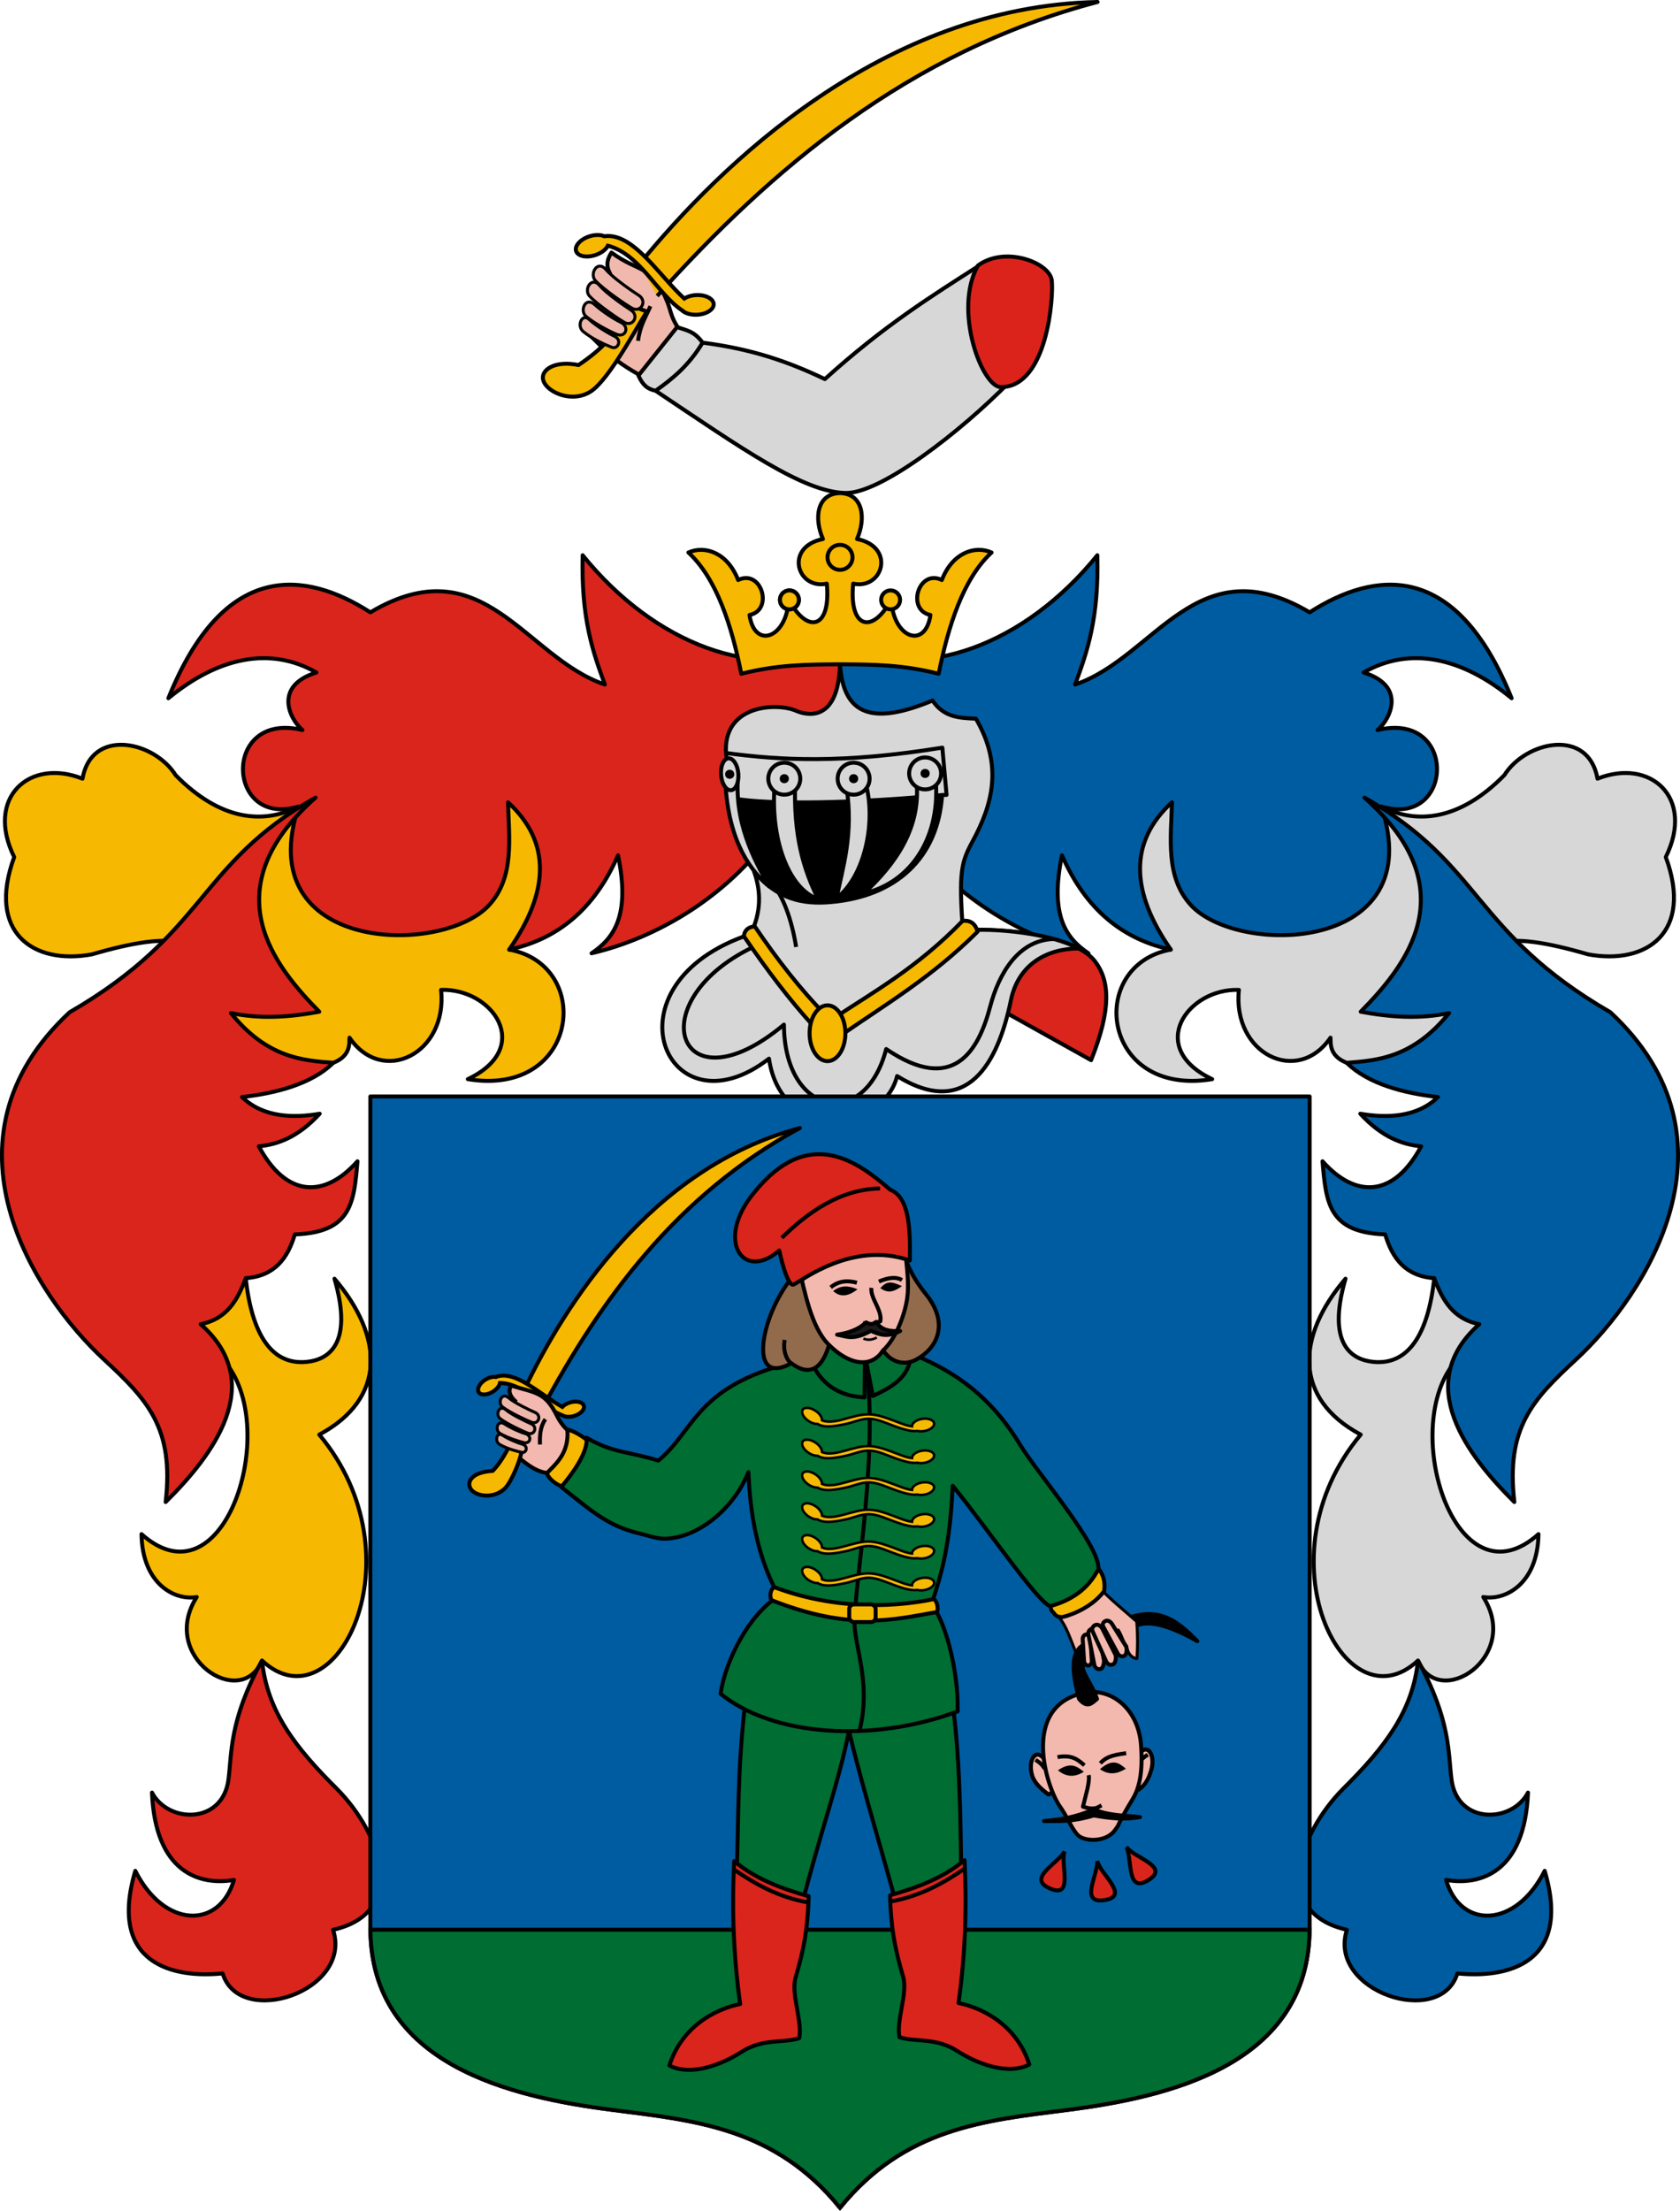 <?xml version="1.0" encoding="UTF-8" standalone="no"?>
<!-- Created with Inkscape (http://www.inkscape.org/) -->

<svg
   width="169.208mm"
   height="222.603mm"
   viewBox="0 0 169.208 222.603"
   version="1.1"
   id="svg24499"
   inkscape:version="1.3 (1:1.3+202307231459+0e150ed6c4)"
   xml:space="preserve"
   sodipodi:docname="HUN_Gáborján_COA.svg"
   xmlns:inkscape="http://www.inkscape.org/namespaces/inkscape"
   xmlns:sodipodi="http://sodipodi.sourceforge.net/DTD/sodipodi-0.dtd"
   xmlns="http://www.w3.org/2000/svg"
   xmlns:svg="http://www.w3.org/2000/svg"><sodipodi:namedview
     id="namedview24501"
     pagecolor="#ffffff"
     bordercolor="#666666"
     borderopacity="1.0"
     inkscape:pageshadow="2"
     inkscape:pageopacity="0.0"
     inkscape:pagecheckerboard="0"
     inkscape:document-units="mm"
     showgrid="false"
     inkscape:showpageshadow="2"
     inkscape:deskcolor="#d1d1d1"
     showguides="true"
     inkscape:zoom="0.67538435"
     inkscape:cx="421.24162"
     inkscape:cy="333.88396"
     inkscape:window-width="1864"
     inkscape:window-height="1024"
     inkscape:window-x="0"
     inkscape:window-y="0"
     inkscape:window-maximized="1"
     inkscape:current-layer="layer2"
     inkscape:lockguides="false" /><defs
     id="defs24496" /><g
     inkscape:groupmode="layer"
     id="layer2"
     inkscape:label="RASZTER"
     transform="translate(421.734,-28.491)" /><g
     inkscape:label="Layer 1"
     inkscape:groupmode="layer"
     id="layer1"
     transform="translate(1289.92,-84.725)"><path
       style="font-variation-settings:normal;opacity:1;fill:#f1b9ad;fill-opacity:1;stroke:#000000;stroke-width:0.4;stroke-linecap:butt;stroke-linejoin:round;stroke-miterlimit:4;stroke-dasharray:none;stroke-dashoffset:0;stroke-opacity:1;stop-color:#000000;stop-opacity:1"
       d="m -1224.354,123.112 c -4.098,-2.186 -4.145,-2.752 -6.53,-4.996 l 2.412,-5.854 c -0.371,-0.61 -0.385,-1.299 0.134,-2.107 2.887,2.114 4.124,1.135 5.67,5.073 0.345,0.879 0.352,1.684 1.398,2.962"
       id="path102"
       sodipodi:nodetypes="ccccsc" /><path
       style="font-variation-settings:normal;opacity:1;fill:#f6b801;fill-opacity:1;stroke:#000000;stroke-width:0.4;stroke-linecap:butt;stroke-linejoin:round;stroke-miterlimit:4;stroke-dasharray:none;stroke-dashoffset:0;stroke-opacity:1;stop-color:#000000;stop-opacity:1"
       d="m -1224.723,116.106 -1.821,-0.679 c -0.933,2.744 -2.869,4.542 -5.108,6.053 -2.208,-0.454 -3.538,0.337 -3.589,1.208 -0.082,1.395 3.142,2.95 5.184,1.177 2.081,-1.806 4.906,-7.432 5.335,-7.76 z"
       id="path103"
       sodipodi:nodetypes="cccssc" /><path
       style="font-variation-settings:normal;opacity:1;fill:none;fill-opacity:1;stroke:#000000;stroke-width:0.4;stroke-linecap:butt;stroke-linejoin:round;stroke-miterlimit:4;stroke-dasharray:none;stroke-dashoffset:0;stroke-opacity:1;stop-color:#000000;stop-opacity:1"
       d="m -1224.412,115.554 c -0.467,1.079 -1.054,1.964 -1.244,3.489"
       id="path104"
       sodipodi:nodetypes="cc" /><g
       id="g89"
       inkscape:transform-center-x="42.20199"
       inkscape:transform-center-y="138.46818"
       transform="translate(-190.5)"><path
         style="font-variation-settings:normal;opacity:1;fill:#f6b801;fill-opacity:1;stroke:#000000;stroke-width:0.4;stroke-linecap:butt;stroke-linejoin:round;stroke-miterlimit:4;stroke-dasharray:none;stroke-dashoffset:0;stroke-opacity:1;stop-color:#000000;stop-opacity:1"
         d="m -1078.232,213.284 3.559,0.131 c 0.619,5.633 2.597,8.785 6.146,8.428 2.185,-0.22 4.715,-1.778 2.796,-8.372 4.966,5.805 5.26,12.061 -1.531,15.696 10.316,12.338 1.629,29.641 -5.769,22.746 -2.09,5.085 -10.426,-0.38 -6.572,-6.397 -2.148,0.394 -5.487,-1.252 -5.564,-6.329 8.094,7.217 13.739,-9.636 8.862,-16.74 l -6.275,-3.71"
         id="path88"
         sodipodi:nodetypes="ccsccccccc" /><path
         style="font-variation-settings:normal;opacity:1;fill:#f6b801;fill-opacity:1;stroke:#000000;stroke-width:0.4;stroke-linecap:butt;stroke-linejoin:round;stroke-miterlimit:4;stroke-dasharray:none;stroke-dashoffset:0;stroke-opacity:1;stop-color:#000000;stop-opacity:1"
         d="m -1068.467,163.733 -0.873,2.189 c -3.506,1.815 -7.859,1.456 -12.387,-3.149 -2.158,-3.439 -8.463,-4.812 -9.385,0.353 -5.309,-2.115 -9.835,1.878 -6.877,7.894 -2.78,7.554 1.886,10.888 7.827,9.792 4.133,-1.203 7.503,-1.773 9.297,-1.036 1.344,9.926 7.367,12.256 15.011,11.954 1.888,-0.722 1.579,-2.163 1.636,-2.53 3.339,4.88 9.895,1.603 9.224,-4.81 5.172,-0.177 9.404,5.8 2.694,8.988 11.205,1.834 12.707,-11.487 4.165,-13.044 7.246,-4.438 3.787,-12.327 2.976,-19.362"
         id="path87"
         sodipodi:nodetypes="ccccccccccccc" /><path
         style="font-variation-settings:normal;opacity:1;fill:#da251c;fill-opacity:1;stroke:#000000;stroke-width:0.4;stroke-linecap:butt;stroke-linejoin:round;stroke-miterlimit:4;stroke-dasharray:none;stroke-dashoffset:0;stroke-opacity:1;stop-color:#000000;stop-opacity:1"
         d="m -1014.816,149.652 c -8.277,3.979 -18.724,-0.131 -25.919,-9.022 -0.162,6.367 1.025,9.723 2.239,13.018 -8.064,-2.732 -12.242,-14.035 -23.621,-7.27 -6.553,-4.195 -14.734,-5.287 -20.345,8.647 4.997,-4.114 10.247,-5.267 14.912,-2.59 -4.328,1.345 -2.737,4.657 -1.406,5.796 -8.152,-1.978 -7.703,9.938 -0.385,7.691 -4.9,14.748 14.426,15.117 19.184,9.932 2.578,-2.81 1.996,-6.712 1.906,-10.35 4.385,4.018 4.145,9.034 0.114,14.83 4.777,-1.024 8.547,-3.968 10.963,-9.489 1.254,6.049 -0.404,8.34 -2.662,9.859 6.401,-1.493 14.04,-5.701 18.937,-13.143 l 6.086,0.048"
         id="path85"
         sodipodi:nodetypes="ccccccccscccccc" /><path
         style="font-variation-settings:normal;opacity:1;fill:#da251c;fill-opacity:1;stroke:#000000;stroke-width:0.4;stroke-linecap:butt;stroke-linejoin:round;stroke-miterlimit:4;stroke-dasharray:none;stroke-dashoffset:0;stroke-opacity:1;stop-color:#000000;stop-opacity:1"
         d="m -1067.64,165.032 c -11.919,6.724 -10.876,13.571 -24.763,21.606 -13.789,12.8 -3.543,28.492 3.441,34.953 4.406,4.076 7.09,6.905 6.227,14.362 4.662,-4.616 10.325,-11.907 3.525,-17.904 2.663,-0.522 3.734,-2.46 4.539,-4.634 2.904,-0.203 4.229,-1.996 4.942,-4.404 5.686,-0.208 5.96,-3.144 6.313,-7.364 -3.373,3.786 -7.201,3.601 -9.934,-1.505 1.813,-0.18 3.882,-0.849 6.131,-3.284 -2.602,0.45 -5.696,0.401 -7.82,-1.679 3.399,-0.376 7.041,-1.322 9.185,-3.448 -3.062,-0.23 -6.654,-0.488 -10.309,-5.009 2.922,0.615 5.899,0.424 8.901,-0.136 -4.479,-4.553 -10.845,-12.289 -0.377,-21.553 z"
         id="path86"
         sodipodi:nodetypes="ccscccccccccccc" /><path
         style="font-variation-settings:normal;opacity:1;fill:#da251c;fill-opacity:1;stroke:#000000;stroke-width:0.4;stroke-linecap:butt;stroke-linejoin:round;stroke-miterlimit:4;stroke-dasharray:none;stroke-dashoffset:0;stroke-opacity:1;stop-color:#000000;stop-opacity:1"
         d="m -1073.031,251.913 c -3.351,6.096 -3.028,9.433 -3.383,12.024 -0.616,4.492 -6.078,4.366 -7.697,1.271 0.329,8.106 4.858,9.384 8.254,8.795 -1.461,4.985 -7.017,4.885 -9.935,-0.915 -2.776,9.385 3.806,10.835 8.794,10.328 1.721,5.58 13.129,1.788 11.124,-4.393 7.593,-1.695 4.922,-9.679 0.309,-14.27 -4.088,-4.068 -6.947,-7.728 -7.465,-12.841"
         id="path89"
         sodipodi:nodetypes="cscccccsc" /></g><g
       id="g94"
       inkscape:transform-center-x="-42.201976"
       inkscape:transform-center-y="138.46818"
       transform="matrix(-1,0,0,1,-2220.133,0)"><path
         style="font-variation-settings:normal;opacity:1;fill:#d7d7d7;fill-opacity:1;stroke:#000000;stroke-width:0.4;stroke-linecap:butt;stroke-linejoin:round;stroke-miterlimit:4;stroke-dasharray:none;stroke-dashoffset:0;stroke-opacity:1;stop-color:#000000;stop-opacity:1"
         d="m -1078.232,213.284 3.559,0.131 c 0.619,5.633 2.597,8.785 6.146,8.428 2.185,-0.22 4.715,-1.778 2.796,-8.372 4.966,5.805 5.26,12.061 -1.531,15.696 10.316,12.338 1.629,29.641 -5.769,22.746 -2.09,5.085 -10.426,-0.38 -6.572,-6.397 -2.148,0.394 -5.487,-1.252 -5.564,-6.329 8.094,7.217 13.739,-9.636 8.862,-16.74 l -6.275,-3.71"
         id="path90"
         sodipodi:nodetypes="ccsccccccc" /><path
         style="font-variation-settings:normal;opacity:1;fill:#d7d7d7;fill-opacity:1;stroke:#000000;stroke-width:0.4;stroke-linecap:butt;stroke-linejoin:round;stroke-miterlimit:4;stroke-dasharray:none;stroke-dashoffset:0;stroke-opacity:1;stop-color:#000000;stop-opacity:1"
         d="m -1068.467,163.733 -0.873,2.189 c -3.506,1.815 -7.859,1.456 -12.387,-3.149 -2.158,-3.439 -8.463,-4.812 -9.385,0.353 -5.309,-2.115 -9.835,1.878 -6.877,7.894 -2.78,7.554 1.886,10.888 7.827,9.792 4.133,-1.203 7.503,-1.773 9.297,-1.036 1.344,9.926 7.367,12.256 15.011,11.954 1.888,-0.722 1.579,-2.163 1.636,-2.53 3.339,4.88 9.895,1.603 9.224,-4.81 5.172,-0.177 9.404,5.8 2.694,8.988 11.205,1.834 12.707,-11.487 4.165,-13.044 7.246,-4.438 3.787,-12.327 2.976,-19.362"
         id="path91"
         sodipodi:nodetypes="ccccccccccccc" /><path
         style="font-variation-settings:normal;opacity:1;fill:#005ca1;fill-opacity:1;stroke:#000000;stroke-width:0.4;stroke-linecap:butt;stroke-linejoin:round;stroke-miterlimit:4;stroke-dasharray:none;stroke-dashoffset:0;stroke-opacity:1;stop-color:#000000;stop-opacity:1"
         d="m -1014.816,149.652 c -8.277,3.979 -18.724,-0.131 -25.919,-9.022 -0.162,6.367 1.025,9.723 2.239,13.018 -8.064,-2.732 -12.242,-14.035 -23.621,-7.27 -6.553,-4.195 -14.734,-5.287 -20.345,8.647 4.997,-4.114 10.247,-5.267 14.912,-2.59 -4.328,1.345 -2.737,4.657 -1.406,5.796 -8.152,-1.978 -7.703,9.938 -0.385,7.691 -4.9,14.748 14.426,15.117 19.184,9.932 2.578,-2.81 1.996,-6.712 1.906,-10.35 4.385,4.018 4.145,9.034 0.114,14.83 4.777,-1.024 8.547,-3.968 10.963,-9.489 1.254,6.049 -0.404,8.34 -2.662,9.859 6.401,-1.493 14.04,-5.701 18.937,-13.143 l 6.086,0.048"
         id="path92"
         sodipodi:nodetypes="ccccccccscccccc" /><path
         style="font-variation-settings:normal;opacity:1;fill:#005ca1;fill-opacity:1;stroke:#000000;stroke-width:0.4;stroke-linecap:butt;stroke-linejoin:round;stroke-miterlimit:4;stroke-dasharray:none;stroke-dashoffset:0;stroke-opacity:1;stop-color:#000000;stop-opacity:1"
         d="m -1067.64,165.032 c -11.919,6.724 -10.876,13.571 -24.763,21.606 -13.789,12.8 -3.543,28.492 3.441,34.953 4.406,4.076 7.09,6.905 6.227,14.362 4.662,-4.616 10.325,-11.907 3.525,-17.904 2.663,-0.522 3.734,-2.46 4.539,-4.634 2.904,-0.203 4.229,-1.996 4.942,-4.404 5.686,-0.208 5.96,-3.144 6.313,-7.364 -3.373,3.786 -7.201,3.601 -9.934,-1.505 1.813,-0.18 3.882,-0.849 6.131,-3.284 -2.602,0.45 -5.696,0.401 -7.82,-1.679 3.399,-0.376 7.041,-1.322 9.185,-3.448 -3.062,-0.23 -6.654,-0.488 -10.309,-5.009 2.922,0.615 5.899,0.424 8.901,-0.136 -4.479,-4.553 -10.845,-12.289 -0.377,-21.553 z"
         id="path93"
         sodipodi:nodetypes="ccscccccccccccc" /><path
         style="font-variation-settings:normal;opacity:1;fill:#005ca1;fill-opacity:1;stroke:#000000;stroke-width:0.4;stroke-linecap:butt;stroke-linejoin:round;stroke-miterlimit:4;stroke-dasharray:none;stroke-dashoffset:0;stroke-opacity:1;stop-color:#000000;stop-opacity:1"
         d="m -1073.031,251.913 c -3.351,6.096 -3.028,9.433 -3.383,12.024 -0.616,4.492 -6.078,4.366 -7.697,1.271 0.329,8.106 4.858,9.384 8.254,8.795 -1.461,4.985 -7.017,4.885 -9.935,-0.915 -2.776,9.385 3.806,10.835 8.794,10.328 1.721,5.58 13.129,1.788 11.124,-4.393 7.593,-1.695 4.922,-9.679 0.309,-14.27 -4.088,-4.068 -6.947,-7.728 -7.465,-12.841"
         id="path94"
         sodipodi:nodetypes="cscccccsc" /></g><g
       id="g84"
       transform="translate(-111.125)"><path
         style="font-variation-settings:normal;opacity:1;vector-effect:none;fill:#000000;fill-opacity:1;stroke:none;stroke-width:0.1;stroke-linecap:butt;stroke-linejoin:round;stroke-miterlimit:4;stroke-dasharray:none;stroke-dashoffset:0;stroke-opacity:1;-inkscape-stroke:none;stop-color:#000000;stop-opacity:1"
         d="m -1105.036,163.987 22.192,-0.661 c -1.172,14.34 -9.818,13.812 -18.345,11.656 -2.102,-3.16 -3.555,-6.801 -3.847,-10.995 z"
         id="path72"
         sodipodi:nodetypes="cccc" /><path
         style="font-variation-settings:normal;fill:#da251c;fill-opacity:1;stroke:#000000;stroke-width:0.4;stroke-linecap:butt;stroke-linejoin:round;stroke-miterlimit:4;stroke-dasharray:none;stroke-dashoffset:0;stroke-opacity:1;stop-color:#000000"
         d="m -1078.485,186.116 9.584,5.35 c 2.062,-5.163 1.881,-8.003 0.395,-9.95 -2.248,-2.946 -11.072,-3.451 -13.335,-3.054"
         id="path67"
         sodipodi:nodetypes="ccsc" /><path
         style="font-variation-settings:normal;fill:#d7d7d7;fill-opacity:1;stroke:#000000;stroke-width:0.4;stroke-linecap:butt;stroke-linejoin:round;stroke-miterlimit:4;stroke-dasharray:none;stroke-dashoffset:0;stroke-opacity:1;stop-color:#000000"
         d="m -1070.154,180.22 c -3.219,0.011 -6.081,1.607 -6.824,5.216 -1.308,6.358 -4.426,11.99 -11.462,7.63 -1.363,5.561 -11.638,6.811 -12.905,-1.754 -10.319,7.985 -17.02,-7.53 -1.853,-12.54 1.077,-2.192 1.071,-4.284 0.348,-6.311 2.327,2.826 4.94,3.33 7.7,3.093 6.617,-0.568 10.82,-4.431 11.242,-10.783 -8.149,0.799 -17.413,1.03 -21.08,0.33 -0.173,-1.086 -0.327,-2.192 -0.493,-3.286 -1.391,-6.082 4.746,-6.443 6.849,-5.532 0.795,0.345 4.254,1.512 4.441,-4.662 0.339,5.192 3.364,6.12 9.321,3.638 1.174,1.73 2.736,1.743 4.368,1.828 2.757,4.731 1.673,8.637 -0.345,12.368 -1.099,2.033 -1.409,3.015 -0.959,9.004 1.844,-0.33 8.248,-0.037 11.653,1.758"
         id="path68"
         sodipodi:nodetypes="csccccscccscccscc" /><path
         style="font-variation-settings:normal;fill:none;fill-opacity:1;stroke:#000000;stroke-width:0.4;stroke-linecap:butt;stroke-linejoin:round;stroke-miterlimit:4;stroke-dasharray:none;stroke-dashoffset:0;stroke-opacity:1;stop-color:#000000"
         d="m -1101.307,173.335 c 1.372,1.426 2.253,3.988 2.698,6.733"
         id="path69"
         sodipodi:nodetypes="cc" /><path
         style="font-variation-settings:normal;fill:none;fill-opacity:1;stroke:#000000;stroke-width:0.4;stroke-linecap:butt;stroke-linejoin:round;stroke-miterlimit:4;stroke-dasharray:none;stroke-dashoffset:0;stroke-opacity:1;stop-color:#000000"
         d="m -1102.434,179.843 c -12.171,5.449 -8.192,17.061 2.598,8.043 0.017,9.199 8.149,10.762 10.297,2.459 6.799,4.626 9.314,0.133 10.473,-4.276 0.869,-3.308 2.832,-6.709 6.405,-6.8"
         id="path70"
         sodipodi:nodetypes="cccsc" /><path
         style="font-variation-settings:normal;fill:none;fill-opacity:1;stroke:#000000;stroke-width:0.4;stroke-linecap:butt;stroke-linejoin:round;stroke-miterlimit:4;stroke-dasharray:none;stroke-dashoffset:0;stroke-opacity:1;stop-color:#000000"
         d="m -1105.672,160.542 c 5.512,0.736 11.775,1.079 21.79,-0.541 l 0.423,4.756 -0.45,0.016"
         id="path71"
         sodipodi:nodetypes="cccc" /><path
         style="font-variation-settings:normal;opacity:1;fill:#d7d7d7;fill-opacity:1;stroke:#000000;stroke-width:0.4;stroke-linecap:butt;stroke-linejoin:round;stroke-miterlimit:4;stroke-dasharray:none;stroke-dashoffset:0;stroke-opacity:1;stop-color:#000000;stop-opacity:1"
         d="m -1105.741,163.378 c 0.295,6.417 2.833,9.257 4.404,10.577 -0.959,-1.778 -3.421,-5.723 -3.149,-10.66"
         id="path73"
         sodipodi:nodetypes="ccc" /><path
         style="font-variation-settings:normal;opacity:1;fill:#d7d7d7;fill-opacity:1;stroke:#000000;stroke-width:0.4;stroke-linecap:butt;stroke-linejoin:round;stroke-miterlimit:4;stroke-dasharray:none;stroke-dashoffset:0;stroke-opacity:1;stop-color:#000000;stop-opacity:1"
         d="m -1100.761,163.637 c -0.483,5.292 1.272,10.533 4.376,11.616 -1.443,-2.907 -2.533,-6.364 -2.311,-11.855"
         id="path74"
         sodipodi:nodetypes="ccc" /><path
         style="font-variation-settings:normal;opacity:1;fill:#d7d7d7;fill-opacity:1;stroke:#000000;stroke-width:0.4;stroke-linecap:butt;stroke-linejoin:round;stroke-miterlimit:4;stroke-dasharray:none;stroke-dashoffset:0;stroke-opacity:1;stop-color:#000000;stop-opacity:1"
         d="m -1093.538,163.973 c 0.727,4.715 -0.374,8.114 -1.006,11.191 2.913,-2.26 4.048,-7.899 2.883,-11.772"
         id="path75"
         sodipodi:nodetypes="ccc" /><path
         style="font-variation-settings:normal;opacity:1;fill:#d7d7d7;fill-opacity:1;stroke:#000000;stroke-width:0.4;stroke-linecap:butt;stroke-linejoin:round;stroke-miterlimit:4;stroke-dasharray:none;stroke-dashoffset:0;stroke-opacity:1;stop-color:#000000;stop-opacity:1"
         d="m -1086.507,163.21 c 0.573,4.843 -2.156,8.581 -5.287,11.471 4.928,-1.145 7.799,-5.909 7.222,-11.635"
         id="path76"
         sodipodi:nodetypes="ccc" /><circle
         style="font-variation-settings:normal;opacity:1;fill:#d7d7d7;fill-opacity:1;fill-rule:evenodd;stroke:#000000;stroke-width:0.4;stroke-linecap:butt;stroke-linejoin:miter;stroke-miterlimit:4;stroke-dasharray:none;stroke-dashoffset:0;stroke-opacity:1;stop-color:#000000;stop-opacity:1"
         id="path77"
         cx="-1099.802"
         cy="163.125"
         r="1.609" /><circle
         style="font-variation-settings:normal;opacity:1;fill:#000000;fill-opacity:1;fill-rule:evenodd;stroke:#000000;stroke-width:0.4;stroke-linecap:butt;stroke-linejoin:miter;stroke-miterlimit:4;stroke-dasharray:none;stroke-dashoffset:0;stroke-opacity:1;stop-color:#000000;stop-opacity:1"
         id="circle77"
         cx="-1099.802"
         cy="163.125"
         r="0.26" /><circle
         style="font-variation-settings:normal;opacity:1;fill:#d7d7d7;fill-opacity:1;fill-rule:evenodd;stroke:#000000;stroke-width:0.4;stroke-linecap:butt;stroke-linejoin:miter;stroke-miterlimit:4;stroke-dasharray:none;stroke-dashoffset:0;stroke-opacity:1;stop-color:#000000;stop-opacity:1"
         id="circle78"
         cx="-1092.819"
         cy="163.125"
         r="1.609" /><circle
         style="font-variation-settings:normal;opacity:1;fill:#000000;fill-opacity:1;fill-rule:evenodd;stroke:#000000;stroke-width:0.4;stroke-linecap:butt;stroke-linejoin:miter;stroke-miterlimit:4;stroke-dasharray:none;stroke-dashoffset:0;stroke-opacity:1;stop-color:#000000;stop-opacity:1"
         id="circle79"
         cx="-1092.819"
         cy="163.125"
         r="0.26" /><circle
         style="font-variation-settings:normal;opacity:1;fill:#d7d7d7;fill-opacity:1;fill-rule:evenodd;stroke:#000000;stroke-width:0.4;stroke-linecap:butt;stroke-linejoin:miter;stroke-miterlimit:4;stroke-dasharray:none;stroke-dashoffset:0;stroke-opacity:1;stop-color:#000000;stop-opacity:1"
         id="circle80"
         cx="-1085.618"
         cy="162.596"
         r="1.609" /><circle
         style="font-variation-settings:normal;opacity:1;fill:#000000;fill-opacity:1;fill-rule:evenodd;stroke:#000000;stroke-width:0.4;stroke-linecap:butt;stroke-linejoin:miter;stroke-miterlimit:4;stroke-dasharray:none;stroke-dashoffset:0;stroke-opacity:1;stop-color:#000000;stop-opacity:1"
         id="circle81"
         cx="-1085.618"
         cy="162.596"
         r="0.26" /><ellipse
         style="font-variation-settings:normal;opacity:1;fill:#d7d7d7;fill-opacity:1;fill-rule:evenodd;stroke:#000000;stroke-width:0.4;stroke-linecap:butt;stroke-linejoin:miter;stroke-miterlimit:4;stroke-dasharray:none;stroke-dashoffset:0;stroke-opacity:1;stop-color:#000000;stop-opacity:1"
         id="circle82"
         cx="-1114.969"
         cy="70.712"
         rx="0.873"
         ry="1.609"
         transform="rotate(-4.744)" /><circle
         style="font-variation-settings:normal;opacity:1;fill:#000000;fill-opacity:1;fill-rule:evenodd;stroke:#000000;stroke-width:0.4;stroke-linecap:butt;stroke-linejoin:miter;stroke-miterlimit:4;stroke-dasharray:none;stroke-dashoffset:0;stroke-opacity:1;stop-color:#000000;stop-opacity:1"
         id="circle83"
         cx="-1114.969"
         cy="70.712"
         r="0.26"
         transform="rotate(-4.744)" /><path
         style="font-variation-settings:normal;opacity:1;fill:#f6b801;fill-opacity:1;stroke:#000000;stroke-width:0.4;stroke-linecap:butt;stroke-linejoin:round;stroke-miterlimit:4;stroke-dasharray:none;stroke-dashoffset:0;stroke-opacity:1;stop-color:#000000;stop-opacity:1"
         d="m -1103.878,178.981 c 0.091,-0.679 0.536,-0.943 1.107,-0.978 2.319,3.429 4.638,6.348 6.957,8.742 l 1.428,0.217 c 3.22,-2.148 8.031,-4.832 12.537,-9.514 0.921,-0.133 1.359,0.453 1.513,1.086 -4.632,4.603 -9.324,7.355 -13.715,10.401 l -2.838,-0.928 c -2.372,-2.596 -4.653,-5.61 -6.988,-9.026 z"
         id="path83"
         sodipodi:nodetypes="ccccccccc" /><ellipse
         style="font-variation-settings:normal;opacity:1;fill:#f6b801;fill-opacity:1;fill-rule:evenodd;stroke:#000000;stroke-width:0.4;stroke-linecap:butt;stroke-linejoin:miter;stroke-miterlimit:4;stroke-dasharray:none;stroke-dashoffset:0;stroke-opacity:1;stop-color:#000000;stop-opacity:1"
         id="path84"
         cx="-1095.452"
         cy="188.755"
         rx="1.803"
         ry="2.81" /></g><g
       id="g2"
       transform="translate(-31.75)"><path
         style="font-variation-settings:normal;opacity:1;fill:#005ca1;fill-opacity:1;stroke:#000000;stroke-width:0.4;stroke-linecap:butt;stroke-linejoin:round;stroke-miterlimit:4;stroke-dasharray:none;stroke-dashoffset:0;stroke-opacity:1;stop-color:#000000;stop-opacity:1"
         d="m -1196.44,297.163 c -10.205,-1.3 -24.427,-4.532 -24.427,-18.306 v -83.736 h 94.601 v 83.736 c 0,13.774 -14.222,17.006 -24.427,18.306 -8.386,1.068 -16.35,1.818 -22.874,9.847 -6.523,-8.029 -14.487,-8.779 -22.873,-9.847 z"
         id="path1"
         sodipodi:nodetypes="ssccsscs"
         inkscape:transform-center-x="23.648509"
         inkscape:transform-center-y="65.076842" /><path
         id="rect2"
         style="font-variation-settings:normal;opacity:1;fill:#006d33;fill-opacity:1;fill-rule:evenodd;stroke:#000000;stroke-width:0.4;stroke-linecap:butt;stroke-linejoin:miter;stroke-miterlimit:4;stroke-dasharray:none;stroke-dashoffset:0;stroke-opacity:1;stop-color:#000000;stop-opacity:1"
         d="m -1220.862,279.015 c 0.111,13.638 14.257,16.853 24.422,18.148 8.386,1.068 16.35,1.818 22.873,9.847 6.523,-8.029 14.487,-8.779 22.874,-9.847 10.165,-1.295 24.311,-4.51 24.422,-18.148 z" /></g><path
       style="font-variation-settings:normal;fill:#000000;fill-opacity:1;stroke:#000000;stroke-width:0.4;stroke-linecap:butt;stroke-linejoin:round;stroke-miterlimit:4;stroke-dasharray:none;stroke-dashoffset:0;stroke-opacity:1;stop-color:#000000"
       d="m -1176.819,247.854 c 3.779,-1.741 5.924,0.55 7.493,2.105 -3.331,-1.879 -5.619,-2.303 -6.758,-1.122"
       id="path54"
       sodipodi:nodetypes="ccc" /><path
       style="font-variation-settings:normal;fill:#f3b9ae;fill-opacity:1;stroke:#000000;stroke-width:0.4;stroke-linecap:butt;stroke-linejoin:round;stroke-miterlimit:4;stroke-dasharray:none;stroke-dashoffset:0;stroke-opacity:1;stop-color:#000000"
       d="m -1175.576,261.95 c 1.058,-2.17 2.093,-0.648 1.599,1.012"
       id="path45"
       sodipodi:nodetypes="cc"
       inkscape:transform-center-x="-3.2072713"
       inkscape:transform-center-y="0.47371417" /><path
       style="font-variation-settings:normal;fill:#f3b9ae;fill-opacity:1;stroke:#000000;stroke-width:0.4;stroke-linecap:butt;stroke-linejoin:round;stroke-miterlimit:4;stroke-dasharray:none;stroke-dashoffset:0;stroke-opacity:1;stop-color:#000000"
       d="m -1174.315,261.394 c -0.404,0.247 -0.73,0.538 -0.922,0.904"
       id="path46"
       sodipodi:nodetypes="cc"
       inkscape:transform-center-x="-3.6776511"
       inkscape:transform-center-y="-0.55742827" /><path
       style="font-variation-settings:normal;fill:#f3b9ae;fill-opacity:1;stroke:#000000;stroke-width:0.4;stroke-linecap:butt;stroke-linejoin:round;stroke-miterlimit:4;stroke-dasharray:none;stroke-dashoffset:0;stroke-opacity:1;stop-color:#000000"
       d="m -1175.576,261.95 c 1.058,-2.17 2.093,-0.648 1.599,1.012 -0.229,0.77 -0.511,1.409 -1.243,1.952 l -1.423,-0.525"
       id="path47"
       sodipodi:nodetypes="cscc"
       inkscape:transform-center-x="-3.2072713"
       inkscape:transform-center-y="0.47371417" /><path
       style="font-variation-settings:normal;fill:#f3b9ae;fill-opacity:1;stroke:#000000;stroke-width:0.4;stroke-linecap:butt;stroke-linejoin:round;stroke-miterlimit:4;stroke-dasharray:none;stroke-dashoffset:0;stroke-opacity:1;stop-color:#000000"
       d="m -1174.315,261.394 c -0.404,0.247 -0.73,0.538 -0.922,0.904"
       id="path48"
       sodipodi:nodetypes="cc"
       inkscape:transform-center-x="-3.6776511"
       inkscape:transform-center-y="-0.55742827" /><path
       style="font-variation-settings:normal;fill:#f3b9ae;fill-opacity:1;stroke:#000000;stroke-width:0.4;stroke-linecap:butt;stroke-linejoin:round;stroke-miterlimit:4;stroke-dasharray:none;stroke-dashoffset:0;stroke-opacity:1;stop-color:#000000"
       d="m -1184.364,262.464 c -1.058,-2.17 -2.093,-0.648 -1.599,1.012 0.229,0.77 0.914,1.376 1.647,1.918 l 1.02,-0.491"
       id="path49"
       sodipodi:nodetypes="cscc"
       inkscape:transform-center-x="3.2072698"
       inkscape:transform-center-y="0.47371417" /><path
       style="font-variation-settings:normal;fill:#f3b9ae;fill-opacity:1;stroke:#000000;stroke-width:0.4;stroke-linecap:butt;stroke-linejoin:round;stroke-miterlimit:4;stroke-dasharray:none;stroke-dashoffset:0;stroke-opacity:1;stop-color:#000000"
       d="m -1185.625,261.908 c 0.404,0.247 0.729,0.538 0.922,0.904"
       id="path50"
       sodipodi:nodetypes="cc"
       inkscape:transform-center-x="3.6776496"
       inkscape:transform-center-y="-0.55742827" /><path
       style="font-variation-settings:normal;fill:#f3b9ae;fill-opacity:1;stroke:#000000;stroke-width:0.4;stroke-linecap:butt;stroke-linejoin:round;stroke-miterlimit:4;stroke-dasharray:none;stroke-dashoffset:0;stroke-opacity:1;stop-color:#000000"
       d="m -1184.364,262.464 c -1.058,-2.17 -2.093,-0.648 -1.599,1.012 0.229,0.77 0.914,1.376 1.647,1.918 l 1.02,-0.491"
       id="path51"
       sodipodi:nodetypes="cscc"
       inkscape:transform-center-x="3.2072698"
       inkscape:transform-center-y="0.47371417" /><path
       style="font-variation-settings:normal;fill:#f3b9ae;fill-opacity:1;stroke:#000000;stroke-width:0.4;stroke-linecap:butt;stroke-linejoin:round;stroke-miterlimit:4;stroke-dasharray:none;stroke-dashoffset:0;stroke-opacity:1;stop-color:#000000"
       d="m -1185.625,261.908 c 0.404,0.247 0.729,0.538 0.922,0.904"
       id="path52"
       sodipodi:nodetypes="cc"
       inkscape:transform-center-x="3.6776496"
       inkscape:transform-center-y="-0.55742827" /><path
       style="font-variation-settings:normal;fill:#f3b9ae;fill-opacity:1;stroke:#000000;stroke-width:0.3;stroke-linecap:butt;stroke-linejoin:round;stroke-miterlimit:4;stroke-dasharray:none;stroke-dashoffset:0;stroke-opacity:1;stop-color:#000000"
       d="m -1179.183,244.599 c 1.285,1.314 2.497,2.28 3.752,3.382 0.12,1.519 0.1,2.637 0.021,3.734 -0.126,0.032 -0.915,-0.186 -1.028,-1.241 -0.441,-0.554 -0.42,-0.943 -0.853,-1.636 l -4.003,2.858 c -0.75,-1.569 -1.187,-3.53 -2.364,-4.565"
       id="path43"
       sodipodi:nodetypes="ccccccc" /><path
       style="font-variation-settings:normal;fill:#f6b801;fill-opacity:1;stroke:#000000;stroke-width:0.4;stroke-linecap:butt;stroke-linejoin:round;stroke-miterlimit:4;stroke-dasharray:none;stroke-dashoffset:0;stroke-opacity:1;stop-color:#000000"
       d="m -1237.107,224.625 c 3.979,-8.357 12.711,-22.339 27.748,-26.328 -12.475,6.755 -20.101,17.389 -25.942,28.233"
       id="path42"
       sodipodi:nodetypes="ccc" /><path
       id="path41"
       style="font-variation-settings:normal;fill:#f6b801;fill-opacity:1;fill-rule:evenodd;stroke:#000000;stroke-width:0.4;stroke-linecap:butt;stroke-linejoin:miter;stroke-miterlimit:4;stroke-dasharray:none;stroke-dashoffset:0;stroke-opacity:1;stop-color:#000000"
       d="m -1239.244,223.225 c -0.251,0.004 -0.494,0.049 -0.73,0.143 a 0.711,1.232 58.007 0 0 -1.06,0.269 0.711,1.232 58.007 0 0 -0.669,1.255 0.711,1.232 58.007 0 0 1.422,-0.05 0.711,1.232 58.007 0 0 0.718,-0.872 c 2.398,0.032 4.23,2.485 6.324,3.271 a 0.711,1.232 73.472 0 0 1.143,0.049 0.711,1.232 73.472 0 0 0.979,-1.031 0.711,1.232 73.472 0 0 -1.383,-0.331 0.711,1.232 73.472 0 0 -0.776,0.448 c -1.997,-1.102 -4.157,-3.18 -5.965,-3.15 z" /><path
       style="font-variation-settings:normal;fill:#f3b8af;fill-opacity:1;stroke:#000000;stroke-width:0.4;stroke-linecap:butt;stroke-linejoin:round;stroke-miterlimit:4;stroke-dasharray:none;stroke-dashoffset:0;stroke-opacity:1;stop-color:#000000"
       d="m -1238.978,230.28 c 1.964,1.873 3.291,2.92 4.779,2.746 1.42,-1.013 2.013,-2.344 2.022,-3.901 -0.709,-0.385 -1.268,-1.083 -1.665,-1.886 -1.162,-2.349 -2.099,-2.253 -4.572,-3 -0.423,0.538 -0.051,1.222 0.51,1.649"
       id="path34"
       sodipodi:nodetypes="cccscc" /><path
       style="font-variation-settings:normal;fill:#f3b8af;fill-opacity:1;stroke:#000000;stroke-width:0.4;stroke-linecap:butt;stroke-linejoin:round;stroke-miterlimit:4;stroke-dasharray:none;stroke-dashoffset:0;stroke-opacity:1;stop-color:#000000"
       d="m -1234.99,227.617 c -0.544,0.786 -0.568,1.661 -0.543,2.545"
       id="path35"
       sodipodi:nodetypes="cc" /><path
       style="font-variation-settings:normal;fill:#f6b801;fill-opacity:1;stroke:#000000;stroke-width:0.4;stroke-linecap:butt;stroke-linejoin:round;stroke-miterlimit:4;stroke-dasharray:none;stroke-dashoffset:0;stroke-opacity:1;stop-color:#000000"
       d="m -1184.002,246.078 c 0,0 -0.231,0.606 0.069,0.885 0.289,0.268 0.275,0.565 0.973,0.577 0.153,0.003 2.784,-0.659 4.247,-2.613 0.179,-1.293 -0.301,-2.083 -0.995,-2.709"
       id="path8"
       sodipodi:nodetypes="csscc" /><path
       style="font-variation-settings:normal;fill:#f6b801;fill-opacity:1;stroke:#000000;stroke-width:0.4;stroke-linecap:butt;stroke-linejoin:round;stroke-miterlimit:4;stroke-dasharray:none;stroke-dashoffset:0;stroke-opacity:1;stop-color:#000000"
       d="m -1230.37,230.104 c -0.493,-0.501 -1.458,-1.216 -2.41,-1.463 0.225,2.443 -1.286,3.58 -2.075,4.423 0.402,0.853 1.245,1.275 2.08,1.522"
       id="path17"
       sodipodi:nodetypes="cccc" /><path
       style="font-variation-settings:normal;fill:#006d33;fill-opacity:1;stroke:#000000;stroke-width:0.4;stroke-linecap:butt;stroke-linejoin:round;stroke-miterlimit:4;stroke-dasharray:none;stroke-dashoffset:0;stroke-opacity:1;stop-color:#000000"
       d="m -1214.808,255.717 c -0.895,7.367 -0.693,12.462 -0.947,18.5 l 6.625,2.184 c 2.092,-8.069 3.595,-11.894 4.719,-17.376 1.51,6.272 3.432,12.349 5.114,18.703 l 6.196,-3.62 c -0.065,-6.386 -0.149,-12.782 -0.922,-18.254"
       id="path2"
       sodipodi:nodetypes="ccccccc" /><path
       style="font-variation-settings:normal;fill:#006d33;fill-opacity:1;stroke:#000000;stroke-width:0.4;stroke-linecap:butt;stroke-linejoin:round;stroke-miterlimit:4;stroke-dasharray:none;stroke-dashoffset:0;stroke-opacity:1;stop-color:#000000"
       d="m -1193.463,257.032 c -8.545,3.175 -18.558,2.541 -23.88,-1.77 0.445,-3.243 2.864,-8.07 5.874,-9.829 -0.949,-1.746 -2.811,-5.418 -3.07,-12.498 -1.423,3.644 -5.094,6.677 -8.436,6.71 -0.856,0.008 -1.796,-0.353 -2.616,-0.548 -2.974,-0.706 -4.585,-2.085 -7.801,-4.665 0.942,-1.083 2.756,-3.479 2.545,-4.962 2.695,1.585 4.169,1.351 7.227,2.313 3.534,-2.876 3.714,-7.152 12.524,-9.626 l 4.935,-3.058 8.238,2.015 c 4.323,1.748 7.87,4.322 10.786,9.13 1.66,2.737 8.112,10.224 7.843,12.463 -1.046,2.053 -2.762,3.167 -4.868,3.735 -1.328,-0.502 -6.493,-8.089 -9.8,-12.116 -0.287,6.027 -1.097,8.797 -2.151,11.947 1.281,1.422 2.739,6.386 2.65,10.758 z"
       id="path3"
       sodipodi:nodetypes="ccccssccccccsccccc" /><path
       style="font-variation-settings:normal;fill:none;fill-opacity:1;stroke:#000000;stroke-width:0.4;stroke-linecap:butt;stroke-linejoin:round;stroke-miterlimit:4;stroke-dasharray:none;stroke-dashoffset:0;stroke-opacity:1;stop-color:#000000"
       d="m -1208.629,220.629 c 0.847,3.098 2.906,4.668 5.781,4.79 l 0.046,-4.253 0.79,4.106 c 1.896,-0.868 3.656,-1.849 3.858,-4.127"
       id="path4"
       sodipodi:nodetypes="ccccc" /><path
       style="font-variation-settings:normal;fill:none;fill-opacity:1;stroke:#000000;stroke-width:0.4;stroke-linecap:butt;stroke-linejoin:round;stroke-miterlimit:4;stroke-dasharray:none;stroke-dashoffset:0;stroke-opacity:1;stop-color:#000000"
       d="m -1202.801,221.166 c 1.516,9.112 -1.055,23.163 -0.964,25.978 -0.576,2.552 1.768,6.378 0.414,11.859"
       id="path5"
       sodipodi:nodetypes="ccc" /><path
       style="font-variation-settings:normal;fill:#f6b801;fill-opacity:1;stroke:#000000;stroke-width:0.4;stroke-linecap:butt;stroke-linejoin:round;stroke-miterlimit:4;stroke-dasharray:none;stroke-dashoffset:0;stroke-opacity:1;stop-color:#000000"
       d="m -1195.878,245.734 c 0.363,0.169 0.479,0.979 0.335,1.295 -4.37,0.759 -8.715,1.942 -16.668,-1.195 -0.245,-0.426 -0.09,-1.217 0.329,-1.289 5.623,2.099 11.319,2.139 16.005,1.189 z"
       id="path6"
       sodipodi:nodetypes="ccccc" /><rect
       style="font-variation-settings:normal;fill:#f6b901;fill-opacity:1;fill-rule:evenodd;stroke:#000000;stroke-width:0.4;stroke-linecap:butt;stroke-linejoin:miter;stroke-miterlimit:4;stroke-dasharray:none;stroke-dashoffset:0;stroke-opacity:1;stop-color:#000000"
       id="rect1"
       width="2.66"
       height="1.772"
       x="-1204.386"
       y="246.263"
       rx="0.465"
       ry="0.465" /><path
       d="m -1208.66,242.486 c -0.19,0.007 -0.33,0.072 -0.41,0.186 v 0.005 c -0.19,0.287 0.08,0.795 0.59,1.137 l 0.01,0.004 c 0.3,0.197 0.63,0.303 0.9,0.287 l 0.01,0.008 c 0.73,0.452 1.99,0.161 2.77,0.008 l 0.01,-0.003 c 0.82,-0.164 1.59,-0.553 2.39,-0.537 h 0.01 c 0.83,0.02 1.67,0.422 2.44,0.705 l 0.01,0.004 c 0.63,0.231 1.76,0.637 2.38,0.513 l 0.01,0.004 c 0.21,0.05 0.45,0.056 0.69,0.018 l 0.01,-0.002 c 0.61,-0.1 1.06,-0.451 1,-0.788 v -0.01 c -0.03,-0.159 -0.17,-0.293 -0.39,-0.374 -0.23,-0.082 -0.52,-0.102 -0.82,-0.055 v 0.001 c -0.59,0.095 -1.03,0.421 -1.01,0.748 h -0.01 c -0.59,-0.061 -1.36,-0.402 -1.87,-0.589 l -0.01,-0.002 c -0.77,-0.282 -1.6,-0.599 -2.44,-0.616 h -0.01 c -0.8,-0.014 -1.59,0.239 -2.39,0.454 l -0.01,10e-4 c -0.66,0.177 -1.61,0.45 -2.33,0.144 v -0.005 c 0.02,-0.297 -0.25,-0.683 -0.66,-0.954 v -0.006 c -0.29,-0.191 -0.61,-0.296 -0.87,-0.286 z"
       style="font-variation-settings:normal;fill:#f5ba03;fill-opacity:1;fill-rule:evenodd;stroke:#000000;stroke-width:0.25;stroke-linecap:butt;stroke-linejoin:miter;stroke-miterlimit:4;stroke-dasharray:none;stroke-dashoffset:0;stroke-opacity:1;stop-color:#000000"
       id="path11" /><path
       d="m -1208.66,239.283 c -0.19,0.007 -0.33,0.072 -0.41,0.186 v 0.005 c -0.19,0.286 0.08,0.794 0.59,1.137 l 0.01,0.003 c 0.3,0.198 0.63,0.305 0.89,0.288 l 0.02,0.006 c 0.73,0.455 1.99,0.165 2.76,0.011 l 0.02,-0.003 c 0.82,-0.164 1.59,-0.554 2.39,-0.537 h 0.01 c 0.83,0.019 1.67,0.421 2.44,0.703 l 0.01,0.004 c 0.63,0.231 1.76,0.637 2.37,0.515 l 0.02,0.003 c 0.2,0.05 0.45,0.056 0.69,0.019 l 0.01,-0.003 c 0.61,-0.099 1.05,-0.449 1,-0.786 v -0.01 c -0.03,-0.16 -0.17,-0.294 -0.39,-0.375 -0.22,-0.082 -0.52,-0.103 -0.81,-0.056 l -0.01,0.001 c -0.58,0.095 -1.03,0.421 -1.01,0.748 h -0.01 c -0.59,-0.061 -1.36,-0.401 -1.87,-0.588 v -0.002 c -0.78,-0.282 -1.61,-0.599 -2.44,-0.617 h -0.02 c -0.8,-0.014 -1.59,0.239 -2.39,0.454 l -0.01,10e-4 c -0.66,0.177 -1.61,0.45 -2.33,0.145 v -0.005 c 0.02,-0.297 -0.25,-0.683 -0.65,-0.954 l -0.01,-0.006 c -0.29,-0.19 -0.61,-0.296 -0.87,-0.287 z"
       style="font-variation-settings:normal;fill:#f5ba03;fill-opacity:1;fill-rule:evenodd;stroke:#000000;stroke-width:0.25;stroke-linecap:butt;stroke-linejoin:miter;stroke-miterlimit:4;stroke-dasharray:none;stroke-dashoffset:0;stroke-opacity:1;stop-color:#000000"
       id="path12" /><path
       d="m -1208.66,236.08 c -0.19,0.007 -0.33,0.071 -0.41,0.185 v 0.005 c -0.19,0.286 0.08,0.794 0.59,1.138 l 0.01,0.003 c 0.29,0.198 0.63,0.305 0.89,0.289 l 0.01,0.004 c 0.74,0.456 2,0.167 2.77,0.013 l 0.02,-0.003 c 0.81,-0.164 1.59,-0.554 2.39,-0.538 h 0.01 c 0.83,0.018 1.67,0.42 2.44,0.702 l 0.01,0.005 c 0.63,0.23 1.75,0.636 2.37,0.516 l 0.02,0.001 c 0.2,0.05 0.44,0.058 0.68,0.02 l 0.02,-0.002 c 0.6,-0.099 1.05,-0.448 1,-0.785 v -0.009 c -0.03,-0.163 -0.17,-0.296 -0.39,-0.377 -0.22,-0.082 -0.51,-0.104 -0.81,-0.057 l -0.01,0.001 c -0.58,0.095 -1.02,0.421 -1.01,0.748 v 0.001 c -0.6,-0.061 -1.37,-0.401 -1.88,-0.588 v -0.002 c -0.77,-0.282 -1.61,-0.599 -2.44,-0.618 h -0.01 c -0.8,-0.015 -1.59,0.239 -2.4,0.454 v 0.001 c -0.67,0.178 -1.62,0.45 -2.34,0.146 v -0.004 c 0.02,-0.297 -0.25,-0.683 -0.65,-0.955 l -0.01,-0.005 c -0.29,-0.191 -0.61,-0.298 -0.87,-0.289 z"
       style="font-variation-settings:normal;fill:#f5ba03;fill-opacity:1;fill-rule:evenodd;stroke:#000000;stroke-width:0.25;stroke-linecap:butt;stroke-linejoin:miter;stroke-miterlimit:4;stroke-dasharray:none;stroke-dashoffset:0;stroke-opacity:1;stop-color:#000000"
       id="path13" /><path
       d="m -1208.66,232.877 c -0.19,0.007 -0.33,0.071 -0.41,0.184 v 0.005 c -0.19,0.286 0.07,0.794 0.59,1.138 v 0.004 c 0.3,0.197 0.63,0.305 0.9,0.289 l 0.01,0.003 c 0.73,0.457 1.99,0.169 2.77,0.015 l 0.01,-0.003 c 0.82,-0.163 1.6,-0.554 2.4,-0.539 v 0 c 0.84,0.018 1.67,0.419 2.44,0.702 l 0.01,0.004 c 0.63,0.23 1.76,0.636 2.38,0.518 h 0.01 c 0.21,0.05 0.45,0.058 0.69,0.021 l 0.02,-0.002 c 0.6,-0.099 1.05,-0.448 1,-0.783 v -0.01 c -0.03,-0.164 -0.17,-0.298 -0.39,-0.378 -0.22,-0.081 -0.51,-0.105 -0.81,-0.058 l -0.01,0.001 c -0.58,0.095 -1.02,0.42 -1.01,0.747 v 0.002 c -0.6,-0.061 -1.37,-0.4 -1.88,-0.587 v -0.002 c -0.77,-0.282 -1.61,-0.6 -2.44,-0.618 l -0.01,-0.001 c -0.8,-0.015 -1.59,0.239 -2.4,0.454 v 0.001 c -0.67,0.178 -1.62,0.451 -2.34,0.146 v -0.003 c 0.02,-0.297 -0.25,-0.683 -0.65,-0.955 l -0.01,-0.005 c -0.29,-0.191 -0.61,-0.298 -0.87,-0.29 z"
       style="font-variation-settings:normal;fill:#f5ba03;fill-opacity:1;fill-rule:evenodd;stroke:#000000;stroke-width:0.25;stroke-linecap:butt;stroke-linejoin:miter;stroke-miterlimit:4;stroke-dasharray:none;stroke-dashoffset:0;stroke-opacity:1;stop-color:#000000"
       id="path14" /><path
       d="m -1208.66,229.675 c -0.19,0.006 -0.33,0.07 -0.41,0.182 v 0.006 c -0.19,0.285 0.07,0.793 0.59,1.138 v 0.003 c 0.3,0.198 0.63,0.306 0.9,0.291 h 0.01 c 0.73,0.46 1.99,0.172 2.77,0.018 l 0.01,-0.003 c 0.82,-0.163 1.6,-0.554 2.4,-0.539 v 0 c 0.84,0.017 1.67,0.418 2.44,0.7 l 0.01,0.005 c 0.63,0.229 1.75,0.635 2.38,0.519 l 0.01,-0.002 c 0.21,0.051 0.45,0.059 0.69,0.023 l 0.01,-0.003 c 0.61,-0.098 1.06,-0.446 1.01,-0.781 v -0.01 c -0.03,-0.166 -0.17,-0.299 -0.39,-0.379 -0.22,-0.081 -0.51,-0.107 -0.81,-0.059 l -0.01,0.001 c -0.58,0.095 -1.02,0.42 -1.01,0.747 v 0.003 c -0.6,-0.061 -1.37,-0.4 -1.88,-0.588 v -0.002 c -0.77,-0.282 -1.6,-0.599 -2.44,-0.618 h -0.01 c -0.8,-0.016 -1.59,0.238 -2.4,0.453 v 0.001 c -0.67,0.178 -1.62,0.451 -2.34,0.147 v -0.002 c 0.02,-0.298 -0.25,-0.684 -0.65,-0.955 l -0.01,-0.005 c -0.29,-0.192 -0.61,-0.299 -0.87,-0.291 z"
       style="font-variation-settings:normal;fill:#f5ba03;fill-opacity:1;fill-rule:evenodd;stroke:#000000;stroke-width:0.25;stroke-linecap:butt;stroke-linejoin:miter;stroke-miterlimit:4;stroke-dasharray:none;stroke-dashoffset:0;stroke-opacity:1;stop-color:#000000"
       id="path15" /><path
       d="m -1208.66,226.472 c -0.19,0.006 -0.33,0.069 -0.41,0.182 v 0.005 c -0.19,0.284 0.07,0.794 0.59,1.139 v 0.003 c 0.3,0.198 0.63,0.306 0.89,0.291 l 0.02,-0.001 c 0.73,0.461 1.98,0.175 2.77,0.02 l 0.01,-0.003 c 0.82,-0.163 1.6,-0.555 2.39,-0.54 h 0.01 c 0.84,0.017 1.67,0.417 2.44,0.7 l 0.01,0.004 c 0.62,0.229 1.75,0.635 2.37,0.521 l 0.02,-0.003 c 0.2,0.051 0.44,0.059 0.69,0.023 l 0.01,-0.002 c 0.61,-0.098 1.06,-0.445 1.01,-0.78 v -0.01 c -0.03,-0.167 -0.17,-0.3 -0.39,-0.38 -0.21,-0.081 -0.5,-0.108 -0.81,-0.06 l -0.01,0.001 c -0.58,0.095 -1.02,0.42 -1.01,0.746 v 0.004 c -0.6,-0.061 -1.36,-0.399 -1.87,-0.587 l -0.01,-0.002 c -0.77,-0.282 -1.6,-0.599 -2.44,-0.619 h -0.01 c -0.8,-0.016 -1.59,0.238 -2.4,0.453 v 0.001 c -0.67,0.178 -1.62,0.451 -2.34,0.148 v -0.002 c 0.02,-0.297 -0.24,-0.684 -0.65,-0.955 l -0.01,-0.005 c -0.29,-0.192 -0.61,-0.299 -0.87,-0.292 z"
       style="font-variation-settings:normal;fill:#f5ba03;fill-opacity:1;fill-rule:evenodd;stroke:#000000;stroke-width:0.25;stroke-linecap:butt;stroke-linejoin:miter;stroke-miterlimit:4;stroke-dasharray:none;stroke-dashoffset:0;stroke-opacity:1;stop-color:#000000"
       id="path16" /><path
       style="font-variation-settings:normal;fill:#da251c;fill-opacity:1;stroke:#000000;stroke-width:0.4;stroke-linecap:butt;stroke-linejoin:round;stroke-miterlimit:4;stroke-dasharray:none;stroke-dashoffset:0;stroke-opacity:1;stop-color:#000000"
       d="m -1215.971,272.109 c 2.154,1.794 4.768,2.773 7.503,3.536 -0.104,3.036 -0.372,4.969 -1.319,8.186 -0.497,1.689 0.716,4.419 0.362,6.109 -1.696,0.532 -3.634,-0.013 -5.804,1.376 -1.974,1.264 -5.063,2.493 -7.271,1.369 1.356,-4.249 5.119,-5.799 7.131,-6.188 -0.644,-4.57 -0.864,-9.356 -0.603,-14.388 z"
       id="path18"
       sodipodi:nodetypes="ccscsccc"
       inkscape:transform-center-x="10.104455"
       inkscape:transform-center-y="-3.3848478" /><path
       style="font-variation-settings:normal;fill:none;fill-opacity:1;stroke:#000000;stroke-width:0.4;stroke-linecap:butt;stroke-linejoin:round;stroke-miterlimit:4;stroke-dasharray:none;stroke-dashoffset:0;stroke-opacity:1;stop-color:#000000"
       d="m -1216.01,272.952 c 2.147,1.449 4.425,2.773 7.518,3.327"
       id="path19"
       sodipodi:nodetypes="cc"
       inkscape:transform-center-x="6.8725043"
       inkscape:transform-center-y="-11.38685" /><path
       style="font-variation-settings:normal;fill:#da251c;fill-opacity:1;stroke:#000000;stroke-width:0.4;stroke-linecap:butt;stroke-linejoin:round;stroke-miterlimit:4;stroke-dasharray:none;stroke-dashoffset:0;stroke-opacity:1;stop-color:#000000"
       d="m -1192.778,272.011 c -2.154,1.794 -4.768,2.773 -7.503,3.536 0.104,3.036 0.372,4.969 1.319,8.186 0.497,1.689 -0.716,4.419 -0.362,6.109 1.696,0.532 3.634,-0.013 5.804,1.376 1.974,1.264 5.062,2.493 7.27,1.369 -1.356,-4.249 -5.118,-5.799 -7.13,-6.188 0.644,-4.57 0.864,-9.356 0.603,-14.388 z"
       id="path20"
       sodipodi:nodetypes="ccscsccc"
       inkscape:transform-center-x="-10.104451"
       inkscape:transform-center-y="-3.3848478" /><path
       style="font-variation-settings:normal;fill:none;fill-opacity:1;stroke:#000000;stroke-width:0.4;stroke-linecap:butt;stroke-linejoin:round;stroke-miterlimit:4;stroke-dasharray:none;stroke-dashoffset:0;stroke-opacity:1;stop-color:#000000"
       d="m -1192.738,272.855 c -2.147,1.449 -4.425,2.773 -7.518,3.327"
       id="path21"
       sodipodi:nodetypes="cc"
       inkscape:transform-center-x="-6.8724957"
       inkscape:transform-center-y="-11.38685" /><path
       style="font-variation-settings:normal;fill:#926b4c;fill-opacity:1;stroke:#000000;stroke-width:0.4;stroke-linecap:butt;stroke-linejoin:round;stroke-miterlimit:4;stroke-dasharray:none;stroke-dashoffset:0;stroke-opacity:1;stop-color:#000000"
       d="m -1206.095,218.587 c -0.451,2.977 -1.656,5.253 -4.122,3.39 -4.834,2.674 -2.806,-6.105 0.903,-9.515 3.454,-2.051 6.907,-2.589 10.361,-1.714 0.724,2.531 2.092,3.989 2.517,4.57 2.021,2.768 0.932,5.147 -1.214,6.301 -1.301,0.7 -3.031,0.265 -3.814,-1.934"
       id="path22"
       sodipodi:nodetypes="ccccssc" /><path
       style="font-variation-settings:normal;fill:#926b4c;fill-opacity:1;stroke:#000000;stroke-width:0.4;stroke-linecap:butt;stroke-linejoin:round;stroke-miterlimit:4;stroke-dasharray:none;stroke-dashoffset:0;stroke-opacity:1;stop-color:#000000"
       d="m -1210.883,219.634 c -0.217,1.022 0.196,2.085 0.665,2.343"
       id="path23"
       sodipodi:nodetypes="cc" /><path
       style="font-variation-settings:normal;fill:#f3b9ae;fill-opacity:1;stroke:#000000;stroke-width:0.4;stroke-linecap:butt;stroke-linejoin:round;stroke-miterlimit:4;stroke-dasharray:none;stroke-dashoffset:0;stroke-opacity:1;stop-color:#000000"
       d="m -1209.469,212.275 c 0.587,2.474 1.263,6.05 2.967,7.782 2.149,2.184 4.379,2.422 5.511,0.64 1.295,-1.157 2.196,-3.583 2.439,-5.234 0.197,-1.334 4e-4,-2.935 -0.201,-4.866"
       id="path24"
       sodipodi:nodetypes="cscsc" /><path
       style="font-variation-settings:normal;fill:#da251c;fill-opacity:1;stroke:#000000;stroke-width:0.4;stroke-linecap:butt;stroke-linejoin:round;stroke-miterlimit:4;stroke-dasharray:none;stroke-dashoffset:0;stroke-opacity:1;stop-color:#000000"
       d="m -1209.979,214.052 c 0.832,-0.376 5.957,-4.437 11.697,-2.412 0.061,-3.33 -0.081,-6.392 -1.983,-7.135 -3.255,-2.81 -8.208,-6.545 -13.723,0.322 -3.928,4.746 -1.101,8.992 2.552,5.803 0,0 0.783,3.728 1.458,3.422 z"
       id="path25"
       sodipodi:nodetypes="sccccs" /><path
       style="font-variation-settings:normal;fill:none;fill-opacity:1;stroke:#000000;stroke-width:0.4;stroke-linecap:butt;stroke-linejoin:round;stroke-miterlimit:4;stroke-dasharray:none;stroke-dashoffset:0;stroke-opacity:1;stop-color:#000000"
       d="m -1211.175,209.357 c 2.634,-2.592 5.923,-4.91 9.892,-4.974"
       id="path26"
       sodipodi:nodetypes="cc" /><path
       style="font-variation-settings:normal;fill:none;fill-opacity:1;stroke:#000000;stroke-width:0.4;stroke-linecap:butt;stroke-linejoin:round;stroke-miterlimit:4;stroke-dasharray:none;stroke-dashoffset:0;stroke-opacity:1;stop-color:#000000"
       d="m -1206.254,214.341 c 0.856,-0.709 1.793,-0.697 2.638,-0.467"
       id="path27"
       sodipodi:nodetypes="cc" /><path
       style="font-variation-settings:normal;fill:none;fill-opacity:1;stroke:#000000;stroke-width:0.4;stroke-linecap:butt;stroke-linejoin:round;stroke-miterlimit:4;stroke-dasharray:none;stroke-dashoffset:0;stroke-opacity:1;stop-color:#000000"
       d="m -1201.4,213.753 c 1.038,-0.443 1.798,-0.467 2.33,-0.149"
       id="path28"
       sodipodi:nodetypes="cc" /><path
       style="font-variation-settings:normal;fill:none;fill-opacity:1;stroke:#000000;stroke-width:0.4;stroke-linecap:butt;stroke-linejoin:round;stroke-miterlimit:4;stroke-dasharray:none;stroke-dashoffset:0;stroke-opacity:1;stop-color:#000000"
       d="m -1202.158,214.39 c -0.105,1.085 1.123,2.255 0.901,3.375 l -0.448,0.123 c -0.275,0.337 -0.831,0.148 -1.307,0.052"
       id="path29"
       sodipodi:nodetypes="cccc" /><path
       style="font-variation-settings:normal;fill:none;fill-opacity:1;stroke:#000000;stroke-width:0.25;stroke-linecap:butt;stroke-linejoin:round;stroke-miterlimit:4;stroke-dasharray:none;stroke-dashoffset:0;stroke-opacity:1;stop-color:#000000"
       d="m -1202.96,219.5 c 0.551,0.218 0.96,0.078 1.352,-0.106"
       id="path30"
       sodipodi:nodetypes="cc" /><path
       style="font-variation-settings:normal;fill:#1a1a1a;fill-opacity:1;stroke:#000000;stroke-width:0.4;stroke-linecap:butt;stroke-linejoin:round;stroke-miterlimit:4;stroke-dasharray:none;stroke-dashoffset:0;stroke-opacity:1;stop-color:#000000"
       d="m -1205.609,219.103 c 1.199,-0.166 2.2,-0.548 2.923,-1.236 0.539,0.302 0.768,0.124 1,-0.049 0.574,0.911 1.487,0.95 2.429,0.916 -1.352,0.707 -2.138,0.321 -2.948,-0.016 -1.875,1.03 -2.489,0.523 -3.405,0.384 z"
       id="path31"
       sodipodi:nodetypes="cccccc" /><path
       style="font-variation-settings:normal;fill:#000000;fill-opacity:1;stroke:#000000;stroke-width:0.01;stroke-linecap:butt;stroke-linejoin:round;stroke-miterlimit:4;stroke-dasharray:none;stroke-dashoffset:0;stroke-opacity:1;stop-color:#000000"
       d="m -1206.024,214.725 c 0.88,-0.673 1.678,-0.517 2.458,-0.189 -0.907,0.714 -1.722,0.824 -2.423,0.182"
       id="path32"
       sodipodi:nodetypes="ccc" /><path
       style="font-variation-settings:normal;fill:#000000;fill-opacity:1;stroke:#000000;stroke-width:0.01;stroke-linecap:butt;stroke-linejoin:round;stroke-miterlimit:4;stroke-dasharray:none;stroke-dashoffset:0;stroke-opacity:1;stop-color:#000000"
       d="m -1201.261,214.448 c 0.732,-0.924 1.392,-0.561 2.172,-0.233 -0.894,0.634 -1.411,0.705 -2.137,0.225"
       id="path33"
       sodipodi:nodetypes="ccc" /><path
       style="font-variation-settings:normal;fill:#f6b801;fill-opacity:1;stroke:#000000;stroke-width:0.4;stroke-linecap:butt;stroke-linejoin:round;stroke-miterlimit:4;stroke-dasharray:none;stroke-dashoffset:0;stroke-opacity:1;stop-color:#000000"
       d="m -1238.559,230.198 c -0.485,0.947 -1.011,1.862 -1.735,2.621 -2.188,0.118 -2.676,1.175 -2.183,1.862 0.58,0.808 2.744,1.019 3.73,-0.494 0.67,-1.029 1.412,-2.97 1.392,-3.644"
       id="path36"
       sodipodi:nodetypes="ccssc" /><path
       style="font-variation-settings:normal;fill:#edb7ab;fill-opacity:1;stroke:#000000;stroke-width:0.3;stroke-linecap:butt;stroke-linejoin:round;stroke-miterlimit:4;stroke-dasharray:none;stroke-dashoffset:0;stroke-opacity:1;stop-color:#000000"
       d="m -1239.591,230.157 c 0.772,0.452 1.809,0.707 2.242,0.8 0.443,0.095 0.675,-0.649 0.042,-0.824 -0.405,-0.112 -1.406,-0.508 -1.999,-0.905 -0.588,-0.394 -0.831,0.61 -0.285,0.93 z"
       id="path37"
       sodipodi:nodetypes="sssss" /><path
       style="font-variation-settings:normal;fill:#edb7ab;fill-opacity:1;stroke:#000000;stroke-width:0.3;stroke-linecap:butt;stroke-linejoin:round;stroke-miterlimit:4;stroke-dasharray:none;stroke-dashoffset:0;stroke-opacity:1;stop-color:#000000"
       d="m -1239.554,229.05 c 0.772,0.452 1.969,0.826 2.401,0.923 0.685,0.153 0.852,-0.713 0.128,-0.91 -0.406,-0.11 -1.414,-0.54 -2.048,-0.954 -0.772,-0.505 -1.027,0.622 -0.481,0.942 z"
       id="path38"
       sodipodi:nodetypes="ssssss" /><path
       style="font-variation-settings:normal;fill:#edb7ab;fill-opacity:1;stroke:#000000;stroke-width:0.3;stroke-linecap:butt;stroke-linejoin:round;stroke-miterlimit:4;stroke-dasharray:none;stroke-dashoffset:0;stroke-opacity:1;stop-color:#000000"
       d="m -1239.551,227.551 c 0.705,0.55 2.395,1.326 2.81,1.479 0.658,0.243 1.001,-0.667 0.309,-0.958 -0.387,-0.163 -1.944,-0.895 -2.517,-1.39 -0.698,-0.603 -1.101,0.48 -0.602,0.869 z"
       id="path39"
       sodipodi:nodetypes="ssssss" /><path
       style="font-variation-settings:normal;fill:#edb7ab;fill-opacity:1;stroke:#000000;stroke-width:0.3;stroke-linecap:butt;stroke-linejoin:round;stroke-miterlimit:4;stroke-dasharray:none;stroke-dashoffset:0;stroke-opacity:1;stop-color:#000000"
       d="m -1239.307,226.381 c 0.737,0.575 2.503,1.385 2.937,1.545 0.688,0.254 1.045,-0.696 0.323,-1.001 -0.405,-0.171 -2.032,-0.935 -2.63,-1.452 -0.729,-0.63 -1.15,0.501 -0.629,0.908 z"
       id="path40"
       sodipodi:nodetypes="ssssss" /><path
       style="font-variation-settings:normal;fill:#f3b9ae;fill-opacity:1;stroke:#000000;stroke-width:0.4;stroke-linecap:butt;stroke-linejoin:round;stroke-miterlimit:4;stroke-dasharray:none;stroke-dashoffset:0;stroke-opacity:1;stop-color:#000000"
       d="m -1177.667,269.047 c 0.748,-0.999 -0.074,-0.033 1.866,-3.252 0.962,-1.595 0.912,-3.901 0.804,-5.38 -0.269,-3.672 -3.019,-5.737 -5.583,-5.271 -6.6,1.198 -3.982,9.536 -2.538,11.531 0.574,0.793 1.1,2.063 1.687,2.746 0.648,0.753 2.873,0.815 3.764,-0.374 z"
       id="path44"
       sodipodi:nodetypes="sssssss" /><path
       style="font-variation-settings:normal;fill:#000000;fill-opacity:1;stroke:#000000;stroke-width:0.4;stroke-linecap:butt;stroke-linejoin:round;stroke-miterlimit:4;stroke-dasharray:none;stroke-dashoffset:0;stroke-opacity:1;stop-color:#000000"
       d="m -1180.038,250.059 c -2.302,0.463 -1.914,2.967 -1.206,5.713 0.875,1.032 1.313,0.4 1.815,0.009 -0.647,-1.983 -2.327,-3.42 -0.84,-3.901"
       id="path53"
       sodipodi:nodetypes="cccc" /><path
       style="font-variation-settings:normal;fill:none;fill-opacity:1;stroke:#000000;stroke-width:0.4;stroke-linecap:butt;stroke-linejoin:round;stroke-miterlimit:4;stroke-dasharray:none;stroke-dashoffset:0;stroke-opacity:1;stop-color:#000000"
       d="m -1183.407,261.635 c 1.484,-0.274 2.073,0.291 2.712,0.825"
       id="path55"
       sodipodi:nodetypes="cc" /><path
       style="font-variation-settings:normal;fill:none;fill-opacity:1;stroke:#000000;stroke-width:0.4;stroke-linecap:butt;stroke-linejoin:round;stroke-miterlimit:4;stroke-dasharray:none;stroke-dashoffset:0;stroke-opacity:1;stop-color:#000000"
       d="m -1179.099,262.259 c 0.696,-0.793 1.667,-0.862 2.603,-1.022"
       id="path56"
       sodipodi:nodetypes="cc" /><path
       style="font-variation-settings:normal;fill:none;fill-opacity:1;stroke:#000000;stroke-width:0.4;stroke-linecap:butt;stroke-linejoin:round;stroke-miterlimit:4;stroke-dasharray:none;stroke-dashoffset:0;stroke-opacity:1;stop-color:#000000"
       d="m -1180.266,263.452 c 0.128,0.661 -0.298,2.008 -0.578,3.174 1.208,0.392 1.463,0.071 1.872,-0.134"
       id="path57"
       sodipodi:nodetypes="ccc" /><path
       style="font-variation-settings:normal;fill:#000000;fill-opacity:1;stroke:#000000;stroke-width:0.4;stroke-linecap:butt;stroke-linejoin:round;stroke-miterlimit:4;stroke-dasharray:none;stroke-dashoffset:0;stroke-opacity:1;stop-color:#000000"
       d="m -1184.77,268.076 c 1.415,-0.135 3.104,-0.315 4.978,-1.176 1.685,0.662 3.158,0.606 4.696,0.772 -1.485,0.285 -3.057,0.13 -4.658,-0.165 -2.18,0.673 -3.535,0.561 -5.015,0.569 z"
       id="path58"
       sodipodi:nodetypes="ccccc" /><path
       style="font-variation-settings:normal;fill:#000000;fill-opacity:1;stroke:none;stroke-width:0.01;stroke-linecap:butt;stroke-linejoin:round;stroke-miterlimit:4;stroke-dasharray:none;stroke-dashoffset:0;stroke-opacity:1;stop-color:#000000"
       d="m -1180.756,263.109 c -0.849,0.544 -1.721,0.592 -2.611,-0.142 1.336,-0.918 1.956,-0.35 2.611,0.142 z"
       id="path59"
       sodipodi:nodetypes="ccc" /><path
       style="font-variation-settings:normal;fill:#000000;fill-opacity:1;stroke:none;stroke-width:0.01;stroke-linecap:butt;stroke-linejoin:round;stroke-miterlimit:4;stroke-dasharray:none;stroke-dashoffset:0;stroke-opacity:1;stop-color:#000000"
       d="m -1176.523,262.805 c -0.825,0.504 -1.669,0.697 -2.611,0.048 1.321,-1.149 1.952,-0.598 2.611,-0.048 z"
       id="path60"
       sodipodi:nodetypes="ccc" /><path
       style="font-variation-settings:normal;fill:#da251c;fill-opacity:1;stroke:#000000;stroke-width:0.4;stroke-linecap:butt;stroke-linejoin:round;stroke-miterlimit:4;stroke-dasharray:none;stroke-dashoffset:0;stroke-opacity:1;stop-color:#000000"
       d="m -1182.698,271.159 c -0.873,1.33 -3.754,2.69 -1.503,3.69 2.497,1.109 1.028,-2.485 1.506,-3.728"
       id="path61"
       sodipodi:nodetypes="csc" /><path
       style="font-variation-settings:normal;fill:#da251c;fill-opacity:1;stroke:#000000;stroke-width:0.4;stroke-linecap:butt;stroke-linejoin:round;stroke-miterlimit:4;stroke-dasharray:none;stroke-dashoffset:0;stroke-opacity:1;stop-color:#000000"
       d="m -1179.389,272.112 c -0.037,1.59 -1.764,4.269 0.676,3.926 2.705,-0.38 -0.442,-2.653 -0.694,-3.961"
       id="path62"
       sodipodi:nodetypes="csc" /><path
       style="font-variation-settings:normal;fill:#da251c;fill-opacity:1;stroke:#000000;stroke-width:0.4;stroke-linecap:butt;stroke-linejoin:round;stroke-miterlimit:4;stroke-dasharray:none;stroke-dashoffset:0;stroke-opacity:1;stop-color:#000000"
       d="m -1176.449,270.694 c 0.581,1.481 0.025,4.618 2.143,3.359 2.348,-1.397 -1.434,-2.276 -2.172,-3.384"
       id="path63"
       sodipodi:nodetypes="csc" /><rect
       style="font-variation-settings:normal;fill:#f3b9ae;fill-opacity:1;fill-rule:evenodd;stroke:#000000;stroke-width:0.4;stroke-linecap:butt;stroke-linejoin:miter;stroke-miterlimit:4;stroke-dasharray:none;stroke-dashoffset:0;stroke-opacity:1;stop-color:#000000"
       id="rect63"
       width="0.781"
       height="3.138"
       x="-1194.12"
       y="175.38"
       rx="0.465"
       ry="0.465"
       transform="rotate(-3.566)" /><path
       id="rect64"
       style="fill:#f3b9ae;fill-opacity:1;fill-rule:evenodd;stroke:#000000;stroke-width:0.4;stroke-dasharray:none;stop-color:#000000"
       d="m -1179.936,248.722 0.083,-0.016 c 0.253,-0.05 0.494,0.115 0.546,0.367 l 0.569,2.772 c 0.05,0.253 -0.077,0.864 -0.33,0.913 l -0.083,0.016 c -0.253,0.05 -0.496,-0.163 -0.546,-0.416 l -0.606,-3.09 c -0.05,-0.253 0.114,-0.496 0.367,-0.546 z"
       sodipodi:nodetypes="sssssssss" /><path
       id="path64"
       style="fill:#f3b9ae;fill-opacity:1;fill-rule:evenodd;stroke:#000000;stroke-width:0.4;stroke-dasharray:none;stop-color:#000000"
       d="m -1178.894,248.707 1.315,2.613 c 0.116,0.23 0.022,0.86 -0.215,0.962 l -0.078,0.034 c -0.236,0.102 -0.516,-0.056 -0.622,-0.291 l -1.382,-3.063 c -0.106,-0.235 0.01,-0.509 0.282,-0.628 0.276,-0.119 0.584,0.143 0.7,0.373 z"
       sodipodi:nodetypes="sssssscs" /><path
       id="path65"
       style="fill:#f3b9ae;fill-opacity:1;fill-rule:evenodd;stroke:#000000;stroke-width:0.4;stroke-dasharray:none;stop-color:#000000"
       d="m -1176.524,250.469 c 0.13,0.209 0.097,0.818 -0.12,0.936 l -0.071,0.039 c -0.216,0.118 -0.501,-0.005 -0.618,-0.222 l -1.452,-2.699 c -0.117,-0.217 -0.076,-0.437 0.177,-0.575 0.251,-0.148 0.542,0.042 0.693,0.285 z"
       sodipodi:nodetypes="ssssscss" /><path
       style="font-variation-settings:normal;opacity:1;fill:#f6b801;fill-opacity:1;stroke:#000000;stroke-width:0.4;stroke-linecap:butt;stroke-linejoin:round;stroke-miterlimit:4;stroke-dasharray:none;stroke-dashoffset:0;stroke-opacity:1;stop-color:#000000;stop-opacity:1"
       d="m -1195.377,152.564 c 0.952,-4.784 2.476,-9.59 5.329,-12.212 -1.732,-0.756 -3.972,0.068 -5.01,2.771 -2.37,-1.148 -3.595,3.04 -1.149,3.521 -0.49,3.467 -3.744,2.39 -3.955,-1.571 -1.767,3.441 -4.275,3.11 -3.827,-1.584 3.003,0.633 4.306,-3.698 0.387,-4.495 0.905,-2.056 0.644,-4.562 -1.716,-4.624 -2.36,0.062 -2.62,2.568 -1.716,4.624 -3.92,0.798 -2.616,5.128 0.387,4.495 0.448,4.694 -2.06,5.025 -3.827,1.584 -0.21,3.961 -3.465,5.039 -3.955,1.571 2.446,-0.481 1.221,-4.669 -1.149,-3.521 -1.038,-2.703 -3.278,-3.527 -5.01,-2.771 2.854,2.622 4.378,7.428 5.329,12.212 3.64,-0.92 6.565,-0.935 9.94,-0.955 3.375,0.02 6.301,0.035 9.94,0.955 z"
       id="path98"
       sodipodi:nodetypes="ccccccccccccccccc"
       inkscape:transform-center-x="-7.6347983"
       inkscape:transform-center-y="12.020741" /><circle
       style="font-variation-settings:normal;opacity:1;fill:#f6b801;fill-opacity:1;fill-rule:evenodd;stroke:#000000;stroke-width:0.4;stroke-linecap:butt;stroke-linejoin:miter;stroke-miterlimit:4;stroke-dasharray:none;stroke-dashoffset:0;stroke-opacity:1;stop-color:#000000;stop-opacity:1"
       id="path96"
       cx="-1205.314"
       cy="140.84"
       r="1.259" /><circle
       style="font-variation-settings:normal;opacity:1;fill:#f6b801;fill-opacity:1;fill-rule:evenodd;stroke:#000000;stroke-width:0.4;stroke-linecap:butt;stroke-linejoin:miter;stroke-miterlimit:4;stroke-dasharray:none;stroke-dashoffset:0;stroke-opacity:1;stop-color:#000000;stop-opacity:1"
       id="circle96"
       cx="-1210.41"
       cy="145.123"
       r="0.955"
       inkscape:transform-center-x="5.0956845"
       inkscape:transform-center-y="13.676669" /><circle
       style="font-variation-settings:normal;opacity:1;fill:#f6b801;fill-opacity:1;fill-rule:evenodd;stroke:#000000;stroke-width:0.4;stroke-linecap:butt;stroke-linejoin:miter;stroke-miterlimit:4;stroke-dasharray:none;stroke-dashoffset:0;stroke-opacity:1;stop-color:#000000;stop-opacity:1"
       id="circle97"
       cx="-1210.41"
       cy="145.123"
       r="0.955"
       inkscape:transform-center-x="5.0956845"
       inkscape:transform-center-y="13.676669" /><circle
       style="font-variation-settings:normal;opacity:1;fill:#f6b801;fill-opacity:1;fill-rule:evenodd;stroke:#000000;stroke-width:0.4;stroke-linecap:butt;stroke-linejoin:miter;stroke-miterlimit:4;stroke-dasharray:none;stroke-dashoffset:0;stroke-opacity:1;stop-color:#000000;stop-opacity:1"
       id="circle98"
       cx="1200.219"
       cy="145.123"
       r="0.955"
       inkscape:transform-center-x="-5.0957223"
       inkscape:transform-center-y="13.676669"
       transform="scale(-1,1)" /><path
       style="font-variation-settings:normal;opacity:1;fill:#d7d7d7;fill-opacity:1;stroke:#000000;stroke-width:0.4;stroke-linecap:butt;stroke-linejoin:round;stroke-miterlimit:4;stroke-dasharray:none;stroke-dashoffset:0;stroke-opacity:1;stop-color:#000000;stop-opacity:1"
       d="m -1191.285,111.456 c -4.829,3.091 -9.594,6.054 -15.554,11.437 -3.683,-1.749 -7.275,-3.017 -12.32,-3.668 -0.831,-1.154 -1.575,-1.226 -2.567,-1.563 l -3.892,4.873 c 0.441,0.982 0.92,1.363 1.726,1.532 8.682,5.806 14.892,10.221 19.15,10.292 3.545,0.059 11.597,-6.191 16.45,-11.132"
       id="path100"
       sodipodi:nodetypes="ccccccsc" /><path
       style="font-variation-settings:normal;opacity:1;fill:none;fill-opacity:1;stroke:#000000;stroke-width:0.4;stroke-linecap:butt;stroke-linejoin:round;stroke-miterlimit:4;stroke-dasharray:none;stroke-dashoffset:0;stroke-opacity:1;stop-color:#000000;stop-opacity:1"
       d="m -1223.891,124.067 c 1.742,-1.216 3.409,-2.615 4.733,-4.842"
       id="path101"
       sodipodi:nodetypes="cc" /><path
       style="font-variation-settings:normal;opacity:1;fill:#dc231b;fill-opacity:1;stroke:#000000;stroke-width:0.4;stroke-linecap:butt;stroke-linejoin:round;stroke-miterlimit:4;stroke-dasharray:none;stroke-dashoffset:0;stroke-opacity:1;stop-color:#000000;stop-opacity:1"
       d="m -1183.985,112.966 c 0.188,1.611 -0.43,10.726 -5.126,10.735 -1.904,0.003 -4.827,-7.763 -2.318,-12.236 2.713,-2.016 7.232,-0.316 7.444,1.501 z"
       id="path99"
       sodipodi:nodetypes="sscs" /><g
       id="g95"
       transform="rotate(-4.493,-1133.267,2540.408)"><path
         style="font-variation-settings:normal;fill:#edb7ab;fill-opacity:1;stroke:#000000;stroke-width:0.3;stroke-linecap:butt;stroke-linejoin:round;stroke-miterlimit:4;stroke-dasharray:none;stroke-dashoffset:0;stroke-opacity:1;stop-color:#000000"
         d="m -1041.127,117.873 c 0.894,0.865 2.212,1.552 2.766,1.82 0.567,0.275 1.126,-0.655 0.328,-1.1 -0.511,-0.285 -1.732,-1.15 -2.402,-1.882 -0.665,-0.726 -1.324,0.55 -0.691,1.162 z"
         id="path79"
         sodipodi:nodetypes="sssss" /><path
         style="font-variation-settings:normal;fill:#edb7ab;fill-opacity:1;stroke:#000000;stroke-width:0.3;stroke-linecap:butt;stroke-linejoin:round;stroke-miterlimit:4;stroke-dasharray:none;stroke-dashoffset:0;stroke-opacity:1;stop-color:#000000"
         d="m -1040.712,116.389 c 0.894,0.865 2.389,1.765 2.94,2.038 0.875,0.433 1.386,-0.682 0.472,-1.188 -0.512,-0.283 -1.733,-1.196 -2.452,-1.965 -0.877,-0.937 -1.593,0.502 -0.96,1.114 z"
         id="path80"
         sodipodi:nodetypes="ssssss" /><path
         style="font-variation-settings:normal;fill:#edb7ab;fill-opacity:1;stroke:#000000;stroke-width:0.3;stroke-linecap:butt;stroke-linejoin:round;stroke-miterlimit:4;stroke-dasharray:none;stroke-dashoffset:0;stroke-opacity:1;stop-color:#000000"
         d="m -1040.213,114.365 c 0.771,0.976 2.8,2.581 3.31,2.925 0.809,0.545 1.572,-0.571 0.733,-1.193 -0.47,-0.349 -2.333,-1.85 -2.943,-2.708 -0.744,-1.045 -1.646,0.285 -1.1,0.976 z"
         id="path81"
         sodipodi:nodetypes="ssssss" /><path
         style="font-variation-settings:normal;fill:#edb7ab;fill-opacity:1;stroke:#000000;stroke-width:0.3;stroke-linecap:butt;stroke-linejoin:round;stroke-miterlimit:4;stroke-dasharray:none;stroke-dashoffset:0;stroke-opacity:1;stop-color:#000000"
         d="m -1039.498,112.864 c 0.806,1.02 2.925,2.697 3.459,3.056 0.846,0.57 1.642,-0.596 0.766,-1.247 -0.491,-0.364 -2.437,-1.933 -3.075,-2.83 -0.778,-1.092 -1.719,0.298 -1.149,1.02 z"
         id="path82"
         sodipodi:nodetypes="ssssss" /></g><path
       style="font-variation-settings:normal;fill:#f6b801;fill-opacity:1;stroke:#000000;stroke-width:0.4;stroke-linecap:butt;stroke-linejoin:round;stroke-miterlimit:4;stroke-dasharray:none;stroke-dashoffset:0;stroke-opacity:1;stop-color:#000000"
       d="m -1225.546,111.354 c 8.131,-9.981 24.54,-25.996 46.175,-26.43 -19.084,5.016 -32.894,16.871 -44.361,29.599"
       id="path95"
       sodipodi:nodetypes="ccc" /><path
       id="path7"
       style="font-variation-settings:normal;fill:#f6b801;fill-opacity:1;fill-rule:evenodd;stroke:#000000;stroke-width:0.4;stroke-linecap:butt;stroke-linejoin:miter;stroke-miterlimit:4;stroke-dasharray:none;stroke-dashoffset:0;stroke-opacity:1;stop-color:#000000"
       d="m -1228.021,108.563 c -0.34,-0.077 -0.684,-0.096 -1.034,-0.048 a 0.988,1.714 71.717 0 0 -1.522,0.014 0.988,1.714 71.717 0 0 -1.317,1.476 0.988,1.714 71.717 0 0 1.938,0.401 0.988,1.714 71.717 0 0 1.257,-0.941 c 3.229,0.834 4.897,4.752 7.467,6.504 a 0.988,1.714 87.182 0 0 1.528,0.442 0.988,1.714 87.182 0 0 1.663,-1.071 0.988,1.714 87.182 0 0 -1.76,-0.903 0.988,1.714 87.182 0 0 -1.196,0.35 c -2.335,-2.147 -4.568,-5.667 -7.023,-6.223 z" /></g></svg>
